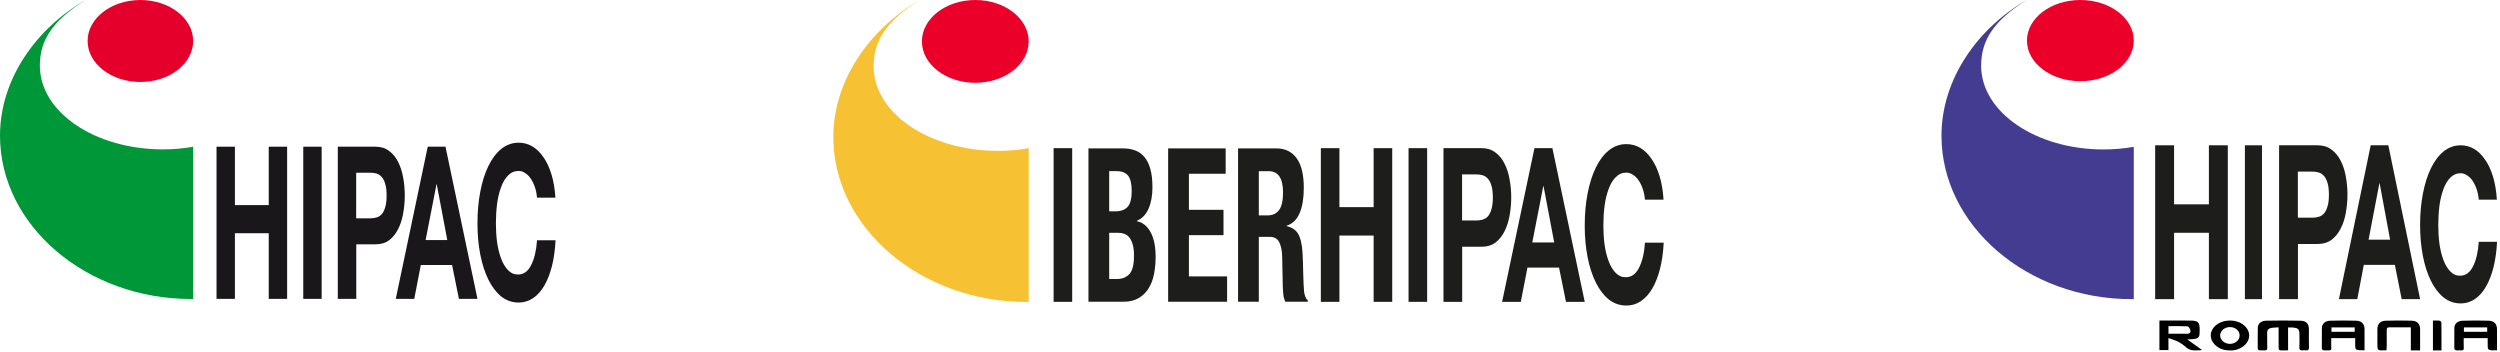 <?xml version="1.0" encoding="UTF-8"?>
<svg width="270px" height="38px" viewBox="0 0 270 38" version="1.1" xmlns="http://www.w3.org/2000/svg" xmlns:xlink="http://www.w3.org/1999/xlink">
    <title>loghi-footer</title>
    <g id="Symbols" stroke="none" stroke-width="1" fill="none" fill-rule="evenodd">
        <g id="footer" transform="translate(-1156, -60)" fill-rule="nonzero">
            <g id="loghi-footer" transform="translate(1156, 60)">
                <g id="logo-hipac">
                    <path d="M57.996,21.35 L59.983,21.35 C59.923,20.395 59.78,19.548 59.551,18.808 C59.323,18.068 59.031,17.452 58.676,16.959 C58.33,16.45 57.932,16.065 57.484,15.803 C57.045,15.541 56.517,15.411 56.018,15.411 C55.325,15.411 54.699,15.634 54.141,16.081 C53.591,16.527 53.126,17.144 52.746,17.93 C52.365,18.715 52.074,19.64 51.871,20.703 C51.668,21.751 51.567,22.891 51.567,24.124 C51.567,25.326 51.668,26.451 51.871,27.498 C52.074,28.531 52.365,29.432 52.746,30.203 C53.126,30.973 53.591,31.582 54.141,32.029 C54.699,32.46 55.325,32.675 56.018,32.675 C56.576,32.675 57.088,32.521 57.552,32.214 C58.017,31.906 58.423,31.459 58.77,30.873 C59.117,30.288 59.395,29.579 59.607,28.747 C59.818,27.915 59.949,26.982 60,25.95 L57.999,25.95 C57.924,27.059 57.712,27.953 57.365,28.631 C57.027,29.309 56.553,29.648 55.945,29.648 C55.497,29.648 55.189,29.494 54.876,29.186 C54.564,28.862 54.31,28.439 54.116,27.915 C53.921,27.39 53.777,26.805 53.684,26.158 C53.6,25.495 53.558,24.817 53.558,24.124 C53.558,23.4 53.6,22.698 53.684,22.021 C53.777,21.343 53.921,20.742 54.116,20.218 C54.31,19.678 54.564,19.255 54.876,18.947 C55.189,18.623 55.57,18.461 56.018,18.461 C56.263,18.461 56.496,18.538 56.715,18.692 C56.944,18.831 57.147,19.031 57.324,19.293 C57.502,19.555 57.65,19.863 57.768,20.218 C57.887,20.557 57.962,20.934 57.996,21.35" id="Fill-29" fill="#1A171B"></path>
                    <polygon id="Fill-40" fill="#1A171B" points="23.385 15.843 23.385 32.278 25.37 32.278 25.37 25.189 29.024 25.189 29.024 32.278 31.009 32.278 31.009 15.843 29.024 15.843 29.024 22.151 25.37 22.151 25.37 15.843"></polygon>
                    <polygon id="Fill-41" fill="#1A171B" points="32.753 32.278 34.738 32.278 34.738 15.844 32.753 15.844"></polygon>
                    <path d="M36.482,15.843 L36.482,32.278 L38.478,32.278 L38.478,26.386 L40.576,26.386 C41.144,26.386 41.627,26.24 42.025,25.948 C42.424,25.642 42.746,25.243 42.991,24.751 C43.246,24.26 43.428,23.7 43.538,23.071 C43.657,22.427 43.716,21.774 43.716,21.115 C43.716,20.439 43.657,19.787 43.538,19.158 C43.428,18.529 43.246,17.969 42.991,17.478 C42.746,16.987 42.424,16.595 42.025,16.304 C41.627,15.997 41.144,15.843 40.576,15.843 L36.482,15.843 Z M38.467,23.577 L38.467,18.652 L40.009,18.652 C40.237,18.652 40.456,18.683 40.667,18.744 C40.878,18.805 41.063,18.928 41.223,19.112 C41.383,19.281 41.51,19.526 41.603,19.849 C41.704,20.171 41.754,20.593 41.754,21.115 C41.754,21.636 41.704,22.058 41.603,22.381 C41.51,22.703 41.383,22.956 41.223,23.14 C41.063,23.309 40.878,23.424 40.667,23.486 C40.456,23.547 40.237,23.577 40.009,23.577 L38.467,23.577 Z" id="Fill-42" fill="#1A171B"></path>
                    <path d="M42.743,32.278 L44.741,32.278 L45.448,28.618 L48.824,28.618 L49.563,32.278 L51.567,32.278 L48.113,15.843 L46.197,15.843 L42.743,32.278 Z M45.967,25.926 L47.143,19.895 L47.168,19.895 L48.306,25.926 L45.967,25.926 Z" id="Fill-43" fill="#1A171B"></path>
                    <path d="M20.86,4.426 C20.86,6.871 18.308,8.852 15.16,8.852 C12.013,8.852 9.461,6.871 9.461,4.426 C9.461,1.982 12.013,0.001 15.16,0.001 C18.308,0.001 20.86,1.982 20.86,4.426" id="Fill-44" fill="#E4002B"></path>
                    <path d="M4.304,7.095 C4.304,12.102 10.238,16.132 17.593,16.132 C18.722,16.132 19.818,16.029 20.865,15.849 L20.865,32.262 L20.865,32.289 C20.782,32.29 20.703,32.29 20.621,32.29 C9.34,32.29 3.25661296e-15,24.373 3.25661296e-15,14.644 C3.25661296e-15,8.538 3.929,3.038 9.244,0 C5.606,2.264 4.304,4.399 4.304,7.095 Z" id="Fill-45" fill="#009739"></path>
                </g>
                <g id="logo-hipac-romania" transform="translate(209.68, 0)">
                    <path d="M58.026,21.567 L59.983,21.567 C59.924,20.623 59.783,19.784 59.558,19.053 C59.333,18.321 59.046,17.712 58.696,17.224 C58.354,16.721 57.963,16.34 57.522,16.081 C57.089,15.822 56.569,15.692 56.077,15.692 C55.394,15.692 54.778,15.913 54.228,16.355 C53.687,16.797 53.229,17.407 52.854,18.184 C52.479,18.961 52.192,19.876 51.992,20.927 C51.792,21.964 51.692,23.092 51.692,24.311 C51.692,25.5 51.792,26.612 51.992,27.649 C52.192,28.67 52.479,29.561 52.854,30.324 C53.229,31.085 53.687,31.688 54.228,32.129 C54.778,32.556 55.394,32.769 56.077,32.769 C56.627,32.769 57.131,32.617 57.589,32.312 C58.047,32.008 58.447,31.566 58.788,30.986 C59.13,30.407 59.404,29.706 59.613,28.883 C59.821,28.06 59.95,27.138 60,26.117 L58.029,26.117 C57.954,27.214 57.746,28.098 57.404,28.769 C57.071,29.439 56.605,29.775 56.005,29.775 C55.564,29.775 55.261,29.622 54.953,29.317 C54.645,28.998 54.395,28.578 54.203,28.06 C54.012,27.542 53.87,26.963 53.778,26.323 C53.695,25.667 53.654,24.997 53.654,24.311 C53.654,23.594 53.695,22.901 53.778,22.23 C53.87,21.56 54.012,20.966 54.203,20.447 C54.395,19.914 54.645,19.495 54.953,19.19 C55.261,18.87 55.636,18.71 56.077,18.71 C56.319,18.71 56.548,18.786 56.764,18.939 C56.989,19.076 57.189,19.274 57.364,19.533 C57.539,19.792 57.684,20.097 57.801,20.447 C57.918,20.782 57.993,21.156 58.026,21.567" id="Fill-1" fill="#1D1D1B"></path>
                    <polygon id="Fill-3" fill="#1D1D1B" points="23.077 15.692 23.077 32.308 25.12 32.308 25.12 25.14 28.88 25.14 28.88 32.308 30.923 32.308 30.923 15.692 28.88 15.692 28.88 22.069 25.12 22.069 25.12 15.692"></polygon>
                    <polygon id="Fill-5" fill="#1D1D1B" points="32.769 32.308 34.615 32.308 34.615 15.692 32.769 15.692"></polygon>
                    <path d="M36.462,15.692 L36.462,32.308 L38.499,32.308 L38.499,26.35 L40.64,26.35 C41.22,26.35 41.713,26.203 42.12,25.908 C42.527,25.598 42.856,25.195 43.106,24.698 C43.366,24.202 43.552,23.635 43.665,22.999 C43.786,22.348 43.846,21.688 43.846,21.021 C43.846,20.339 43.786,19.679 43.665,19.043 C43.552,18.407 43.366,17.841 43.106,17.345 C42.856,16.848 42.527,16.452 42.12,16.158 C41.713,15.848 41.22,15.692 40.64,15.692 L36.462,15.692 Z M38.488,23.511 L38.488,18.531 L40.062,18.531 C40.295,18.531 40.518,18.563 40.733,18.624 C40.948,18.686 41.138,18.811 41.301,18.997 C41.465,19.168 41.594,19.416 41.689,19.742 C41.792,20.067 41.843,20.494 41.843,21.021 C41.843,21.549 41.792,21.976 41.689,22.301 C41.594,22.627 41.465,22.883 41.301,23.069 C41.138,23.24 40.948,23.356 40.733,23.418 C40.518,23.481 40.295,23.511 40.062,23.511 L38.488,23.511 Z" id="Fill-7" fill="#1D1D1B"></path>
                    <path d="M42.923,32.308 L44.908,32.308 L45.611,28.608 L48.966,28.608 L49.701,32.308 L51.692,32.308 L48.26,15.692 L46.356,15.692 L42.923,32.308 Z M46.127,25.885 L47.295,19.788 L47.32,19.788 L48.451,25.885 L46.127,25.885 Z" id="Fill-8" fill="#1D1D1B"></path>
                    <path d="M20.769,4.385 C20.769,6.806 18.186,8.769 15,8.769 C11.814,8.769 9.231,6.806 9.231,4.385 C9.231,1.963 11.814,0 15,0 C18.186,0 20.769,1.963 20.769,4.385" id="Fill-9" fill="#EA0029"></path>
                    <path d="M9.201,0 C5.58,2.265 4.284,4.401 4.284,7.098 C4.284,12.109 10.191,16.141 17.513,16.141 C18.636,16.141 19.727,16.038 20.769,15.858 L20.769,32.279 L20.769,32.306 C20.687,32.307 20.609,32.308 20.526,32.308 C9.297,32.308 0,24.386 0,14.652 C0,8.543 3.911,3.04 9.201,0 L9.201,0 Z" id="Fill-10" fill="#443C90"></path>
                    <path d="M37.431,35.365 C37.431,36.217 37.436,37.03 37.436,37.829 C37.341,37.843 37.256,37.84 37.225,37.84 C36.286,37.846 36.427,37.929 36.41,37.109 C36.399,36.54 36.408,35.971 36.408,35.354 C36.129,35.372 35.898,35.372 35.674,35.406 C35.337,35.456 35.16,35.63 35.173,35.979 C35.194,36.508 35.164,37.038 35.185,37.566 C35.2,37.919 34.853,37.84 34.712,37.835 C34.495,37.826 34.143,37.934 34.155,37.578 C34.161,36.843 34.144,36.108 34.163,35.374 C34.173,34.959 34.527,34.646 35.055,34.635 C36.305,34.611 37.557,34.605 38.806,34.638 C39.411,34.654 39.681,34.99 39.683,35.566 C39.685,36.212 39.661,36.86 39.691,37.505 C39.711,37.936 39.431,37.821 39.145,37.829 C38.85,37.838 38.625,37.888 38.652,37.505 C38.683,37.066 38.659,36.624 38.659,36.183 C38.66,35.532 38.557,35.423 37.87,35.366 C37.748,35.356 37.624,35.365 37.431,35.365" id="Fill-12" fill="#000000"></path>
                    <path d="M24.515,36.044 C25.23,36.044 25.901,36.052 26.572,36.04 C26.849,36.036 26.942,35.835 26.873,35.617 C26.827,35.47 26.68,35.248 26.568,35.243 C25.887,35.208 25.202,35.225 24.515,35.225 L24.515,36.044 Z M24.511,36.511 L24.511,37.806 L23.538,37.806 L23.538,34.618 C23.727,34.618 23.917,34.618 24.106,34.618 C25.039,34.618 25.973,34.61 26.907,34.622 C27.714,34.632 27.884,34.808 27.885,35.578 C27.885,35.752 27.878,35.926 27.869,36.1 C27.853,36.421 27.635,36.559 27.345,36.604 C27.126,36.638 26.901,36.636 26.546,36.659 C27.116,37.066 27.598,37.411 28.154,37.808 C27.483,37.843 26.903,37.958 26.402,37.495 C26.154,37.266 25.864,37.066 25.563,36.908 C25.267,36.752 24.932,36.666 24.511,36.511 L24.511,36.511 Z" id="Fill-14" fill="#000000"></path>
                    <path d="M31.159,35.324 C30.572,35.321 30.088,35.742 30.098,36.246 C30.107,36.733 30.579,37.134 31.146,37.138 C31.733,37.142 32.207,36.726 32.2,36.214 C32.192,35.715 31.738,35.327 31.159,35.324 M31.187,37.843 C30.53,37.855 29.993,37.674 29.552,37.255 C28.894,36.632 28.925,35.742 29.611,35.153 C30.419,34.459 31.795,34.433 32.628,35.096 C33.43,35.734 33.434,36.74 32.629,37.37 C32.191,37.713 31.689,37.87 31.187,37.843" id="Fill-17" fill="#000000"></path>
                    <path d="M50.69,35.354 C49.858,35.354 49.114,35.36 48.371,35.351 C48.092,35.348 48.086,35.507 48.087,35.697 C48.09,36.268 48.09,36.84 48.087,37.411 C48.086,37.553 48.066,37.7 48.057,37.834 C47.107,37.834 47.078,37.963 47.078,37.106 C47.078,36.593 47.074,36.081 47.08,35.568 C47.085,34.976 47.376,34.653 47.997,34.635 C48.912,34.609 49.83,34.61 50.746,34.633 C51.394,34.649 51.69,34.973 51.691,35.584 C51.693,36.328 51.692,37.072 51.692,37.846 L50.69,37.846 L50.69,35.354 Z" id="Fill-19" fill="#000000"></path>
                    <path d="M53.999,37.846 L53.077,37.846 L53.077,34.621 C53.314,34.621 53.555,34.603 53.791,34.631 C53.868,34.64 53.989,34.769 53.99,34.845 C54.004,35.833 53.999,36.821 53.999,37.846" id="Fill-21" fill="#000000"></path>
                    <path d="M42.114,35.834 L44.627,35.834 L44.627,35.361 L42.114,35.361 L42.114,35.834 Z M45.691,37.827 C45.691,37.827 45.555,37.826 45.54,37.827 C44.658,37.837 44.679,37.772 44.681,37.116 C44.682,36.927 44.681,36.738 44.681,36.515 L42.094,36.515 C42.094,36.849 42.075,37.196 42.1,37.541 C42.122,37.863 41.98,37.849 41.7,37.838 C41.46,37.829 41.061,37.938 41.077,37.566 C41.087,36.846 41.07,36.126 41.084,35.405 C41.093,34.964 41.437,34.651 41.984,34.636 C42.913,34.61 43.843,34.608 44.771,34.635 C45.39,34.652 45.686,34.983 45.69,35.572 C45.695,36.333 45.691,37.093 45.691,37.827 L45.691,37.827 Z" id="Fill-23" fill="#000000"></path>
                    <path d="M56.422,35.834 L58.935,35.834 L58.935,35.361 L56.422,35.361 L56.422,35.834 Z M59.999,37.827 C59.999,37.827 59.862,37.826 59.848,37.827 C58.956,37.873 58.987,37.772 58.989,37.116 C58.99,36.927 58.989,36.738 58.989,36.515 L56.402,36.515 C56.402,36.849 56.383,37.196 56.407,37.541 C56.43,37.863 56.288,37.849 56.008,37.838 C55.767,37.829 55.368,37.938 55.385,37.566 C55.395,36.846 55.377,36.126 55.392,35.405 C55.4,34.964 55.745,34.651 56.292,34.636 C57.22,34.61 58.151,34.608 59.079,34.635 C59.697,34.652 59.993,34.983 59.997,35.572 C60.002,36.333 59.999,37.093 59.999,37.827 L59.999,37.827 Z" id="Fill-25" fill="#000000"></path>
                </g>
                <g id="logo-iber-hipac" transform="translate(90, 0)">
                    <path d="M87.654,21.562 L89.662,21.562 C89.602,20.598 89.457,19.742 89.226,18.994 C88.995,18.248 88.7,17.625 88.341,17.127 C87.99,16.614 87.589,16.225 87.136,15.96 C86.691,15.695 86.157,15.564 85.652,15.564 C84.951,15.564 84.319,15.789 83.754,16.24 C83.199,16.691 82.728,17.314 82.344,18.108 C81.959,18.901 81.664,19.835 81.459,20.909 C81.253,21.967 81.151,23.119 81.151,24.364 C81.151,25.578 81.253,26.713 81.459,27.771 C81.664,28.814 81.959,29.725 82.344,30.503 C82.728,31.281 83.199,31.896 83.754,32.347 C84.319,32.782 84.951,33 85.652,33 C86.217,33 86.734,32.844 87.205,32.534 C87.675,32.223 88.085,31.771 88.436,31.18 C88.786,30.588 89.068,29.872 89.282,29.032 C89.496,28.192 89.628,27.25 89.68,26.208 L87.656,26.208 C87.58,27.328 87.366,28.231 87.015,28.915 C86.673,29.6 86.194,29.942 85.579,29.942 C85.125,29.942 84.815,29.787 84.498,29.476 C84.182,29.149 83.925,28.721 83.729,28.192 C83.532,27.663 83.387,27.071 83.292,26.418 C83.207,25.748 83.164,25.064 83.164,24.364 C83.164,23.632 83.207,22.924 83.292,22.239 C83.387,21.555 83.532,20.948 83.729,20.419 C83.925,19.874 84.182,19.446 84.498,19.135 C84.815,18.808 85.199,18.644 85.652,18.644 C85.901,18.644 86.136,18.722 86.358,18.878 C86.589,19.018 86.794,19.22 86.974,19.485 C87.153,19.749 87.303,20.061 87.423,20.419 C87.542,20.761 87.619,21.142 87.654,21.562" id="Fill-1" fill="#1D1D1B"></path>
                    <polygon id="Fill-3" fill="#1D1D1B" points="52.651 16.001 52.651 32.599 54.658 32.599 54.658 25.439 58.353 25.439 58.353 32.599 60.36 32.599 60.36 16.001 58.353 16.001 58.353 22.371 54.658 22.371 54.658 16.001"></polygon>
                    <polygon id="Fill-5" fill="#1D1D1B" points="62.124 32.599 64.132 32.599 64.132 16.001 62.124 16.001"></polygon>
                    <path d="M65.896,16.001 L65.896,32.599 L67.915,32.599 L67.915,26.648 L70.036,26.648 C70.61,26.648 71.099,26.5 71.502,26.206 C71.904,25.896 72.23,25.493 72.479,24.997 C72.736,24.501 72.92,23.935 73.032,23.3 C73.152,22.649 73.212,21.991 73.212,21.324 C73.212,20.642 73.152,19.984 73.032,19.348 C72.92,18.713 72.736,18.147 72.479,17.651 C72.23,17.156 71.904,16.76 71.502,16.466 C71.099,16.156 70.61,16.001 70.036,16.001 L65.896,16.001 Z M67.903,23.812 L67.903,18.837 L69.463,18.837 C69.693,18.837 69.915,18.868 70.128,18.93 C70.341,18.992 70.528,19.116 70.69,19.302 C70.853,19.472 70.98,19.72 71.074,20.046 C71.176,20.371 71.227,20.797 71.227,21.324 C71.227,21.851 71.176,22.278 71.074,22.603 C70.98,22.929 70.853,23.184 70.69,23.37 C70.528,23.54 70.341,23.657 70.128,23.719 C69.915,23.781 69.693,23.812 69.463,23.812 L67.903,23.812 Z" id="Fill-7" fill="#1D1D1B"></path>
                    <path d="M72.228,32.599 L74.248,32.599 L74.964,28.902 L78.377,28.902 L79.125,32.599 L81.152,32.599 L77.659,16.001 L75.721,16.001 L72.228,32.599 Z M75.488,26.183 L76.677,20.092 L76.702,20.092 L77.853,26.183 L75.488,26.183 Z" id="Fill-8" fill="#1D1D1B"></path>
                    <path d="M21.096,4.47 C21.096,6.939 18.515,8.94 15.332,8.94 C12.149,8.94 9.568,6.939 9.568,4.47 C9.568,2.002 12.149,0.001 15.332,0.001 C18.515,0.001 21.096,2.002 21.096,4.47" id="Fill-9" fill="#EA0029"></path>
                    <path d="M9.348,0 C5.67,2.287 4.353,4.442 4.353,7.165 C4.353,12.223 10.353,16.292 17.792,16.292 C18.934,16.292 20.042,16.188 21.101,16.007 L21.101,32.582 L21.101,32.61 C21.017,32.61 20.938,32.611 20.854,32.611 C9.446,32.611 1.62838083e-15,24.615 1.62838083e-15,14.79 C1.62838083e-15,8.623 3.974,3.068 9.348,0 L9.348,0 Z" id="Fill-10" fill="#F7C134"></path>
                    <path d="M30.666,30.129 C31.206,30.129 31.642,29.951 31.974,29.595 C32.306,29.24 32.472,28.583 32.472,27.624 C32.472,27.145 32.428,26.747 32.34,26.429 C32.252,26.113 32.132,25.858 31.982,25.664 C31.831,25.471 31.652,25.336 31.445,25.258 C31.237,25.181 31.009,25.142 30.76,25.142 L29.794,25.142 L29.794,30.129 L30.666,30.129 Z M30.433,22.823 C31.056,22.823 31.51,22.657 31.795,22.324 C32.08,21.992 32.223,21.431 32.223,20.643 C32.223,19.854 32.093,19.297 31.834,18.973 C31.575,18.648 31.165,18.485 30.604,18.485 L29.794,18.485 L29.794,22.823 L30.433,22.823 Z M31.305,16.027 C31.761,16.027 32.184,16.096 32.573,16.236 C32.963,16.375 33.297,16.607 33.578,16.931 C33.858,17.256 34.076,17.689 34.232,18.23 C34.387,18.772 34.465,19.436 34.465,20.225 C34.465,21.122 34.325,21.891 34.045,22.533 C33.765,23.175 33.344,23.611 32.784,23.843 L32.784,23.89 C33.406,24.014 33.899,24.408 34.263,25.073 C34.626,25.738 34.808,26.627 34.808,27.74 C34.808,28.389 34.75,29.008 34.636,29.595 C34.522,30.183 34.327,30.697 34.053,31.138 C33.777,31.579 33.419,31.931 32.978,32.193 C32.537,32.456 31.99,32.588 31.336,32.588 L27.553,32.588 L27.553,16.027 L31.305,16.027 Z" id="Fill-11" fill="#1D1D1B"></path>
                    <polygon id="Fill-12" fill="#1D1D1B" points="42.372 18.764 38.402 18.764 38.402 22.66 42.138 22.66 42.138 25.397 38.402 25.397 38.402 29.851 42.527 29.851 42.527 32.588 36.16 32.588 36.16 16.027 42.372 16.027"></polygon>
                    <path d="M46.886,23.264 C47.426,23.264 47.841,23.074 48.132,22.695 C48.422,22.317 48.568,21.679 48.568,20.782 C48.568,19.251 48.048,18.486 47.011,18.486 L45.952,18.486 L45.952,23.264 L46.886,23.264 Z M47.851,16.027 C48.786,16.027 49.512,16.379 50.031,17.082 C50.55,17.786 50.81,18.857 50.81,20.295 C50.81,21.408 50.659,22.317 50.358,23.02 C50.057,23.724 49.59,24.176 48.957,24.377 L48.957,24.423 C49.517,24.547 49.927,24.818 50.187,25.235 C50.446,25.653 50.607,26.325 50.669,27.253 C50.69,27.562 50.706,27.899 50.716,28.262 C50.726,28.625 50.737,29.031 50.747,29.48 C50.768,30.361 50.799,31.034 50.841,31.498 C50.903,31.961 51.038,32.278 51.245,32.448 L51.245,32.588 L48.817,32.588 C48.702,32.356 48.63,32.089 48.599,31.787 C48.568,31.486 48.547,31.173 48.537,30.848 L48.474,27.67 C48.453,27.021 48.344,26.511 48.147,26.14 C47.95,25.769 47.618,25.583 47.151,25.583 L45.952,25.583 L45.952,32.588 L43.71,32.588 L43.71,16.027 L47.851,16.027 Z" id="Fill-13" fill="#1D1D1B"></path>
                    <polygon id="Fill-14" fill="#1D1D1B" points="23.79 32.599 25.797 32.599 25.797 16.001 23.79 16.001"></polygon>
                </g>
            </g>
        </g>
    </g>
</svg>
